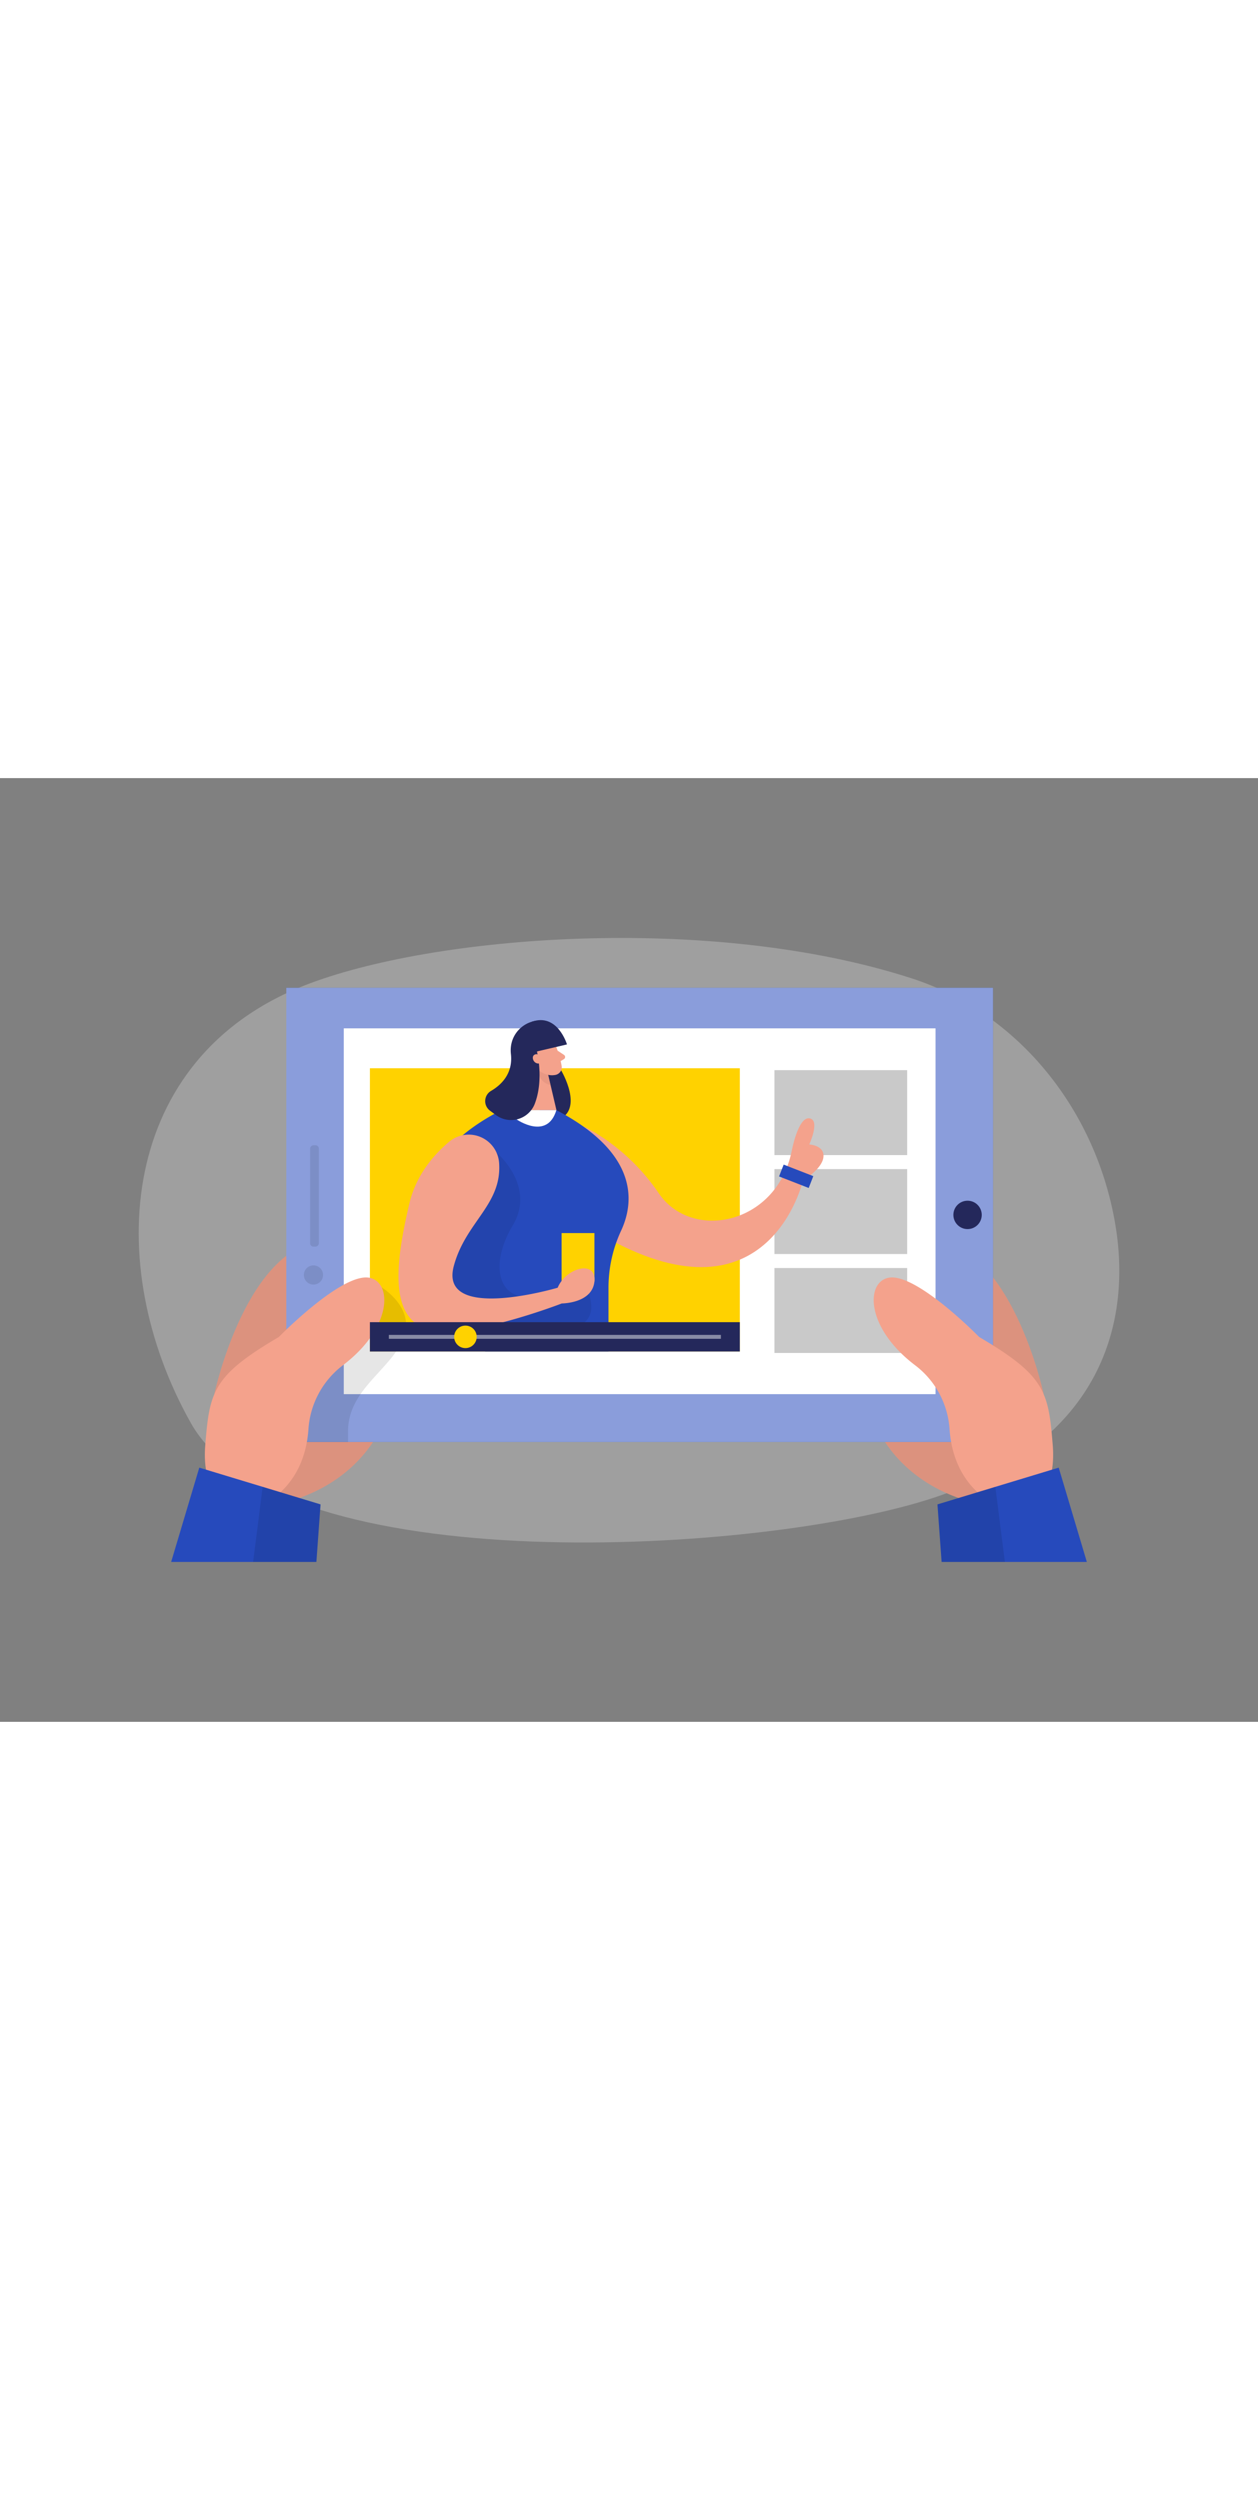 <svg id="Layer_1" data-name="Layer 1" xmlns="http://www.w3.org/2000/svg" viewBox="0 0 400 300" data-imageid="video-tutorial-two-color" imageName="Video tutorial" class="illustrations_image" style="width: 151px;"><rect x="0" y="0" width="400" height="300" fill="#808080" stroke="none"/><title>_</title><path d="M289.9,63.66c32.67,10.56,58,40.26,64.59,77.39,5.54,31.29-3.66,69.77-57.34,87.63-54.79,18.24-208,27-236.49-23.71S38.17,89.11,96.59,66C137.54,49.85,226.09,43,289.9,63.66Z" fill="#e6e6e6" opacity="0.3"/><path d="M331.85,195.83s-10.4-48.92-36.56-48.92-40.08,76.9,23.56,85.27Z" fill="#f4a28c"/><path d="M331.85,195.83s-10.4-48.92-36.56-48.92-40.08,76.9,23.56,85.27Z" opacity="0.1"/><path d="M68.15,195.83s10.4-48.92,36.56-48.92,40.08,76.9-23.56,85.27Z" fill="#f4a28c"/><path d="M68.15,195.83s10.4-48.92,36.56-48.92,40.08,76.9-23.56,85.27Z" opacity="0.1"/><rect x="91.04" y="66.67" width="224.69" height="144.37" fill="#264abc" class="target-color"/><rect x="91.04" y="66.67" width="224.69" height="144.36" fill="#fff" opacity="0.46"/><rect x="109.31" y="79.55" width="188.16" height="116.28" fill="#fff"/><rect x="246.25" y="92.84" width="42.2" height="27" fill="#c9c9c9"/><rect x="246.25" y="124.29" width="42.2" height="27" fill="#c9c9c9"/><rect x="246.25" y="155.74" width="42.2" height="27" fill="#c9c9c9"/><rect x="117.62" y="92.23" width="117.62" height="90.05" fill="#ffd200"/><path d="M128.16,178.4c-4.29,9.91-17.31,15.95-17.5,29,0,1.21,0,2.44,0,3.67H91v-5.52l30.25-43.73S132.44,168.48,128.16,178.4Z" opacity="0.1"/><path d="M88.65,177.67s20.19-20.66,28.91-18.82c7.19,1.51,7.2,15.83-8.48,27.76a27.8,27.8,0,0,0-11,20.29c-.45,6.67-2.65,14.59-9.41,20.59-14.23,12.59-24.79,1.62-23.41-15.38S67.53,190.06,88.65,177.67Z" fill="#f4a28c"/><polygon points="100.6 249.17 101.92 230.88 63.37 219.19 54.42 249.17 100.6 249.17" fill="#264abc" class="target-color"/><polygon points="100.6 249.17 101.92 230.88 83.52 225.3 80.48 249.17 100.6 249.17" opacity="0.1"/><path d="M311.35,177.67S291.16,157,282.44,158.85c-7.19,1.51-7.2,15.83,8.48,27.76a27.8,27.8,0,0,1,11,20.29c.45,6.67,2.65,14.59,9.41,20.59,14.23,12.59,24.79,1.62,23.41-15.38S332.47,190.06,311.35,177.67Z" fill="#f4a28c"/><polygon points="345.58 249.17 336.63 219.19 298.08 230.88 299.4 249.17 345.58 249.17" fill="#264abc" class="target-color"/><polygon points="319.52 249.17 316.48 225.3 298.08 230.88 299.4 249.17 319.52 249.17" opacity="0.1"/><circle cx="99.67" cy="157.95" r="3.05" opacity="0.1"/><rect x="83.88" y="131.44" width="32.23" height="2.77" rx="1.04" transform="translate(-32.83 232.82) rotate(-90)" opacity="0.1"/><circle cx="307.65" cy="138.85" r="4.51" fill="#24285b"/><path d="M185.62,110.8s13.5,5.89,23.84,21.17,37.3,10.2,42.24-13.26c0,0,2-11,5.62-10.56s0,8.31,0,8.31,4.94.23,4.5,4.05-6.52,7.41-6.52,7.41-10.56,46.74-62,18.43Z" fill="#f4a28c"/><path d="M178.42,92.9s7.52,12.56-1.1,15.78-8.24-19.43-8.24-19.43Z" fill="#24285b"/><path d="M159.62,105.51s-24.37,11.08-24.07,28.59,18.72,48.18,18.72,48.18h39.21V162a43,43,0,0,1,4-18.11c4-8.56,6.15-24.4-20.61-38.36Z" fill="#264abc" class="target-color"/><path d="M164.26,108.5s9.76,6.79,12.66-3h-9Z" fill="#fff"/><path d="M176.13,83.76a30.94,30.94,0,0,1,2.48,7.88,2.5,2.5,0,0,1-2.23,2.75,5.54,5.54,0,0,1-5.49-2.4L168,88.43a4.47,4.47,0,0,1,.19-5.16C170.11,80.41,175,81,176.13,83.76Z" fill="#f4a28c"/><polygon points="169.08 89.25 167.91 105.51 176.92 105.51 174.22 93.97 169.08 89.25" fill="#f4a28c"/><path d="M177.32,86.66l2,1.32a.8.8,0,0,1,0,1.35l-1.66,1Z" fill="#f4a28c"/><path d="M174.3,94.3a6.08,6.08,0,0,1-2.94-1.4s-.58,3.52,3.71,4.71Z" fill="#ce8172" opacity="0.31"/><path d="M172.83,86.17l-2.1.72s2.29,9-.74,16.77a8.09,8.09,0,0,1-12.36,3.41l-1.84-1.36a3.77,3.77,0,0,1,.35-6.28c3.41-2,7-5.62,6.31-11.74-.77-7.21,5.76-11.56,10.47-10.39A4.57,4.57,0,0,1,172.83,86.17Z" fill="#24285b"/><path d="M172,89.05s-.7-1.79-2-1.15-.3,3.22,1.62,2.78Z" fill="#f4a28c"/><rect x="178.57" y="144.63" width="10.44" height="15.43" fill="#ffd200"/><path d="M157.87,119s12.7,10.7,5.18,23.17-5.22,25.41,9,22.48l14.18-2.93h0s6.76,11.55-6,13.61l1.83,6.93H154.27L151.15,175l-5.4-9.08-12.64-10.41Z" opacity="0.08"/><path d="M158.7,122.36a9.68,9.68,0,0,0-15.91-6.74c-5.16,4.35-10.56,10.8-12.65,19.72-4.5,19.1-6.26,35.73,5.41,39.77S178.63,167,178.63,167s9.71,0,10.38-7-9.1-4.34-11.69,2c0,0-38,11.23-33-7C148.12,141,159.62,135.61,158.7,122.36Z" fill="#f4a28c"/><rect x="248.11" y="124.55" width="10.11" height="4.04" transform="translate(63.19 -83.24) rotate(21.28)" fill="#264abc" class="target-color"/><path d="M170.73,86.89l9.55-2.23s-3-10.11-11.2-7.21Z" fill="#24285b"/><rect x="117.62" y="172.95" width="117.62" height="9.33" fill="#24285b"/><rect x="123.64" y="177" width="105.58" height="1.24" fill="#fff" opacity="0.46"/><circle cx="147.99" cy="177.62" r="3.58" fill="#ffd200"/></svg>